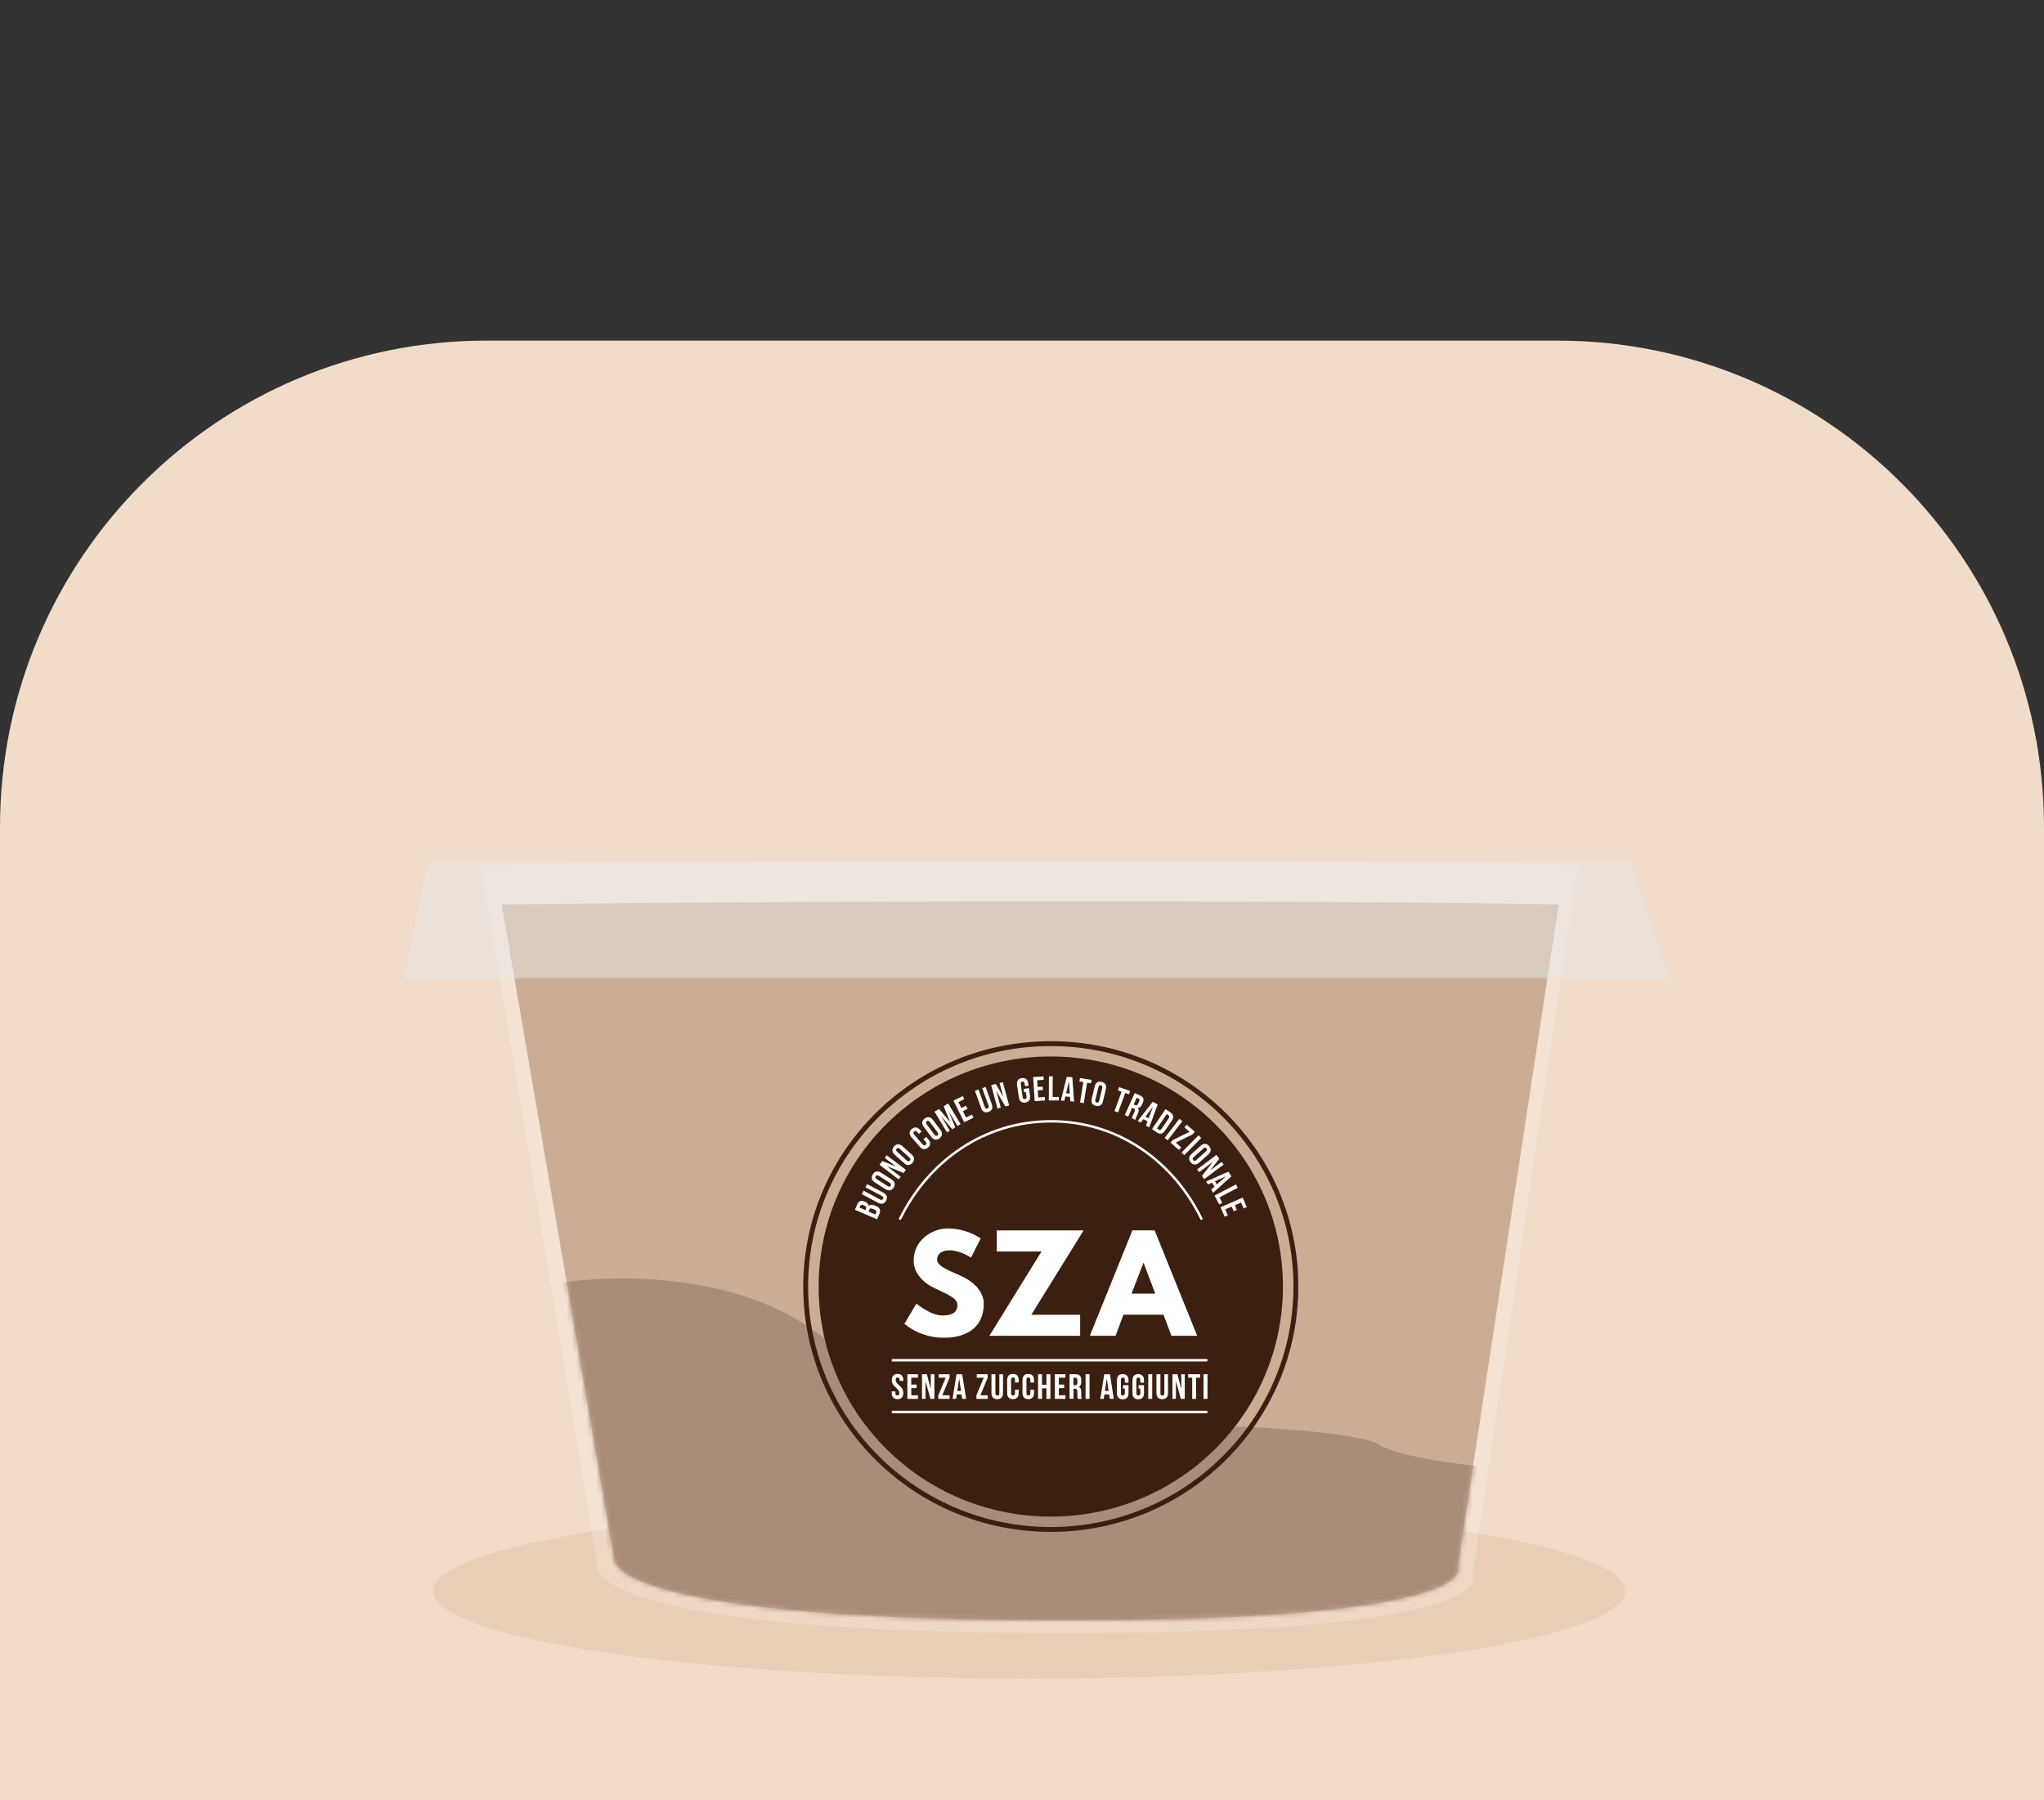 <?xml version="1.0" encoding="UTF-8" standalone="no"?> <svg xmlns:inkscape="http://www.inkscape.org/namespaces/inkscape" xmlns:sodipodi="http://sodipodi.sourceforge.net/DTD/sodipodi-0.dtd" xmlns="http://www.w3.org/2000/svg" xmlns:svg="http://www.w3.org/2000/svg" width="420" height="370" viewBox="0 0 420 370" fill="none" version="1.1" id="svg64" sodipodi:docname="Linea SZA.svg" inkscape:version="1.3 (0e150ed6c4, 2023-07-21)"><rect x="0" y="0" width="420" height="370" fill="#333333" stroke="none"/><defs id="defs64"></defs><path d="M 0,170 C 0,114.772 44.772,70 100,70 H 320 c 55.228,0 100,44.771 100,100 V 370 H 0 Z" fill="#f1dcca" id="path1"></path><ellipse cx="211.5" cy="327" rx="122.5" ry="18" fill="#eacfb8" id="ellipse1"></ellipse><path d="m 103.094,185.906 23.085,134.25 c 0,0 -3.548,12.478 88.437,12.86 91.566,0.377 84.913,-10.96 84.913,-10.96 l 20.739,-136.15 c 0,0 -39.205,-0.731 -108.587,-0.67 -30.587,0.024 -67.04,0.207 -108.587,0.67 z" fill="#be997a" id="path2"></path><mask id="mask0_547_1346" maskUnits="userSpaceOnUse" x="103" y="115" width="218" height="149"><path d="m 103.094,115.906 23.085,134.25 c 0,0 -3.548,12.478 88.437,12.86 91.566,0.377 84.913,-10.96 84.913,-10.96 l 20.739,-136.15 c 0,0 -39.205,-0.731 -108.587,-0.67 -30.587,0.024 -67.04,0.207 -108.587,0.67 z" fill="#ffffff" id="path3"></path></mask><g mask="url(#mask0_547_1346)" id="g4" transform="translate(0,70)"><path d="m 116.433,193.463 c 0,0 30.501,-4.757 51.204,10.262 20.703,15.02 33.286,22.733 55.613,20.297 22.326,-2.436 55.613,0 60.078,2.842 4.465,2.841 19.375,4.339 19.375,4.339 l 38.267,7.027 -25.573,40.187 -80.375,23.95 L 143.281,288.971 83,273.611 98.831,233.07 103.094,195.359 Z" fill="#93705a" id="path4"></path></g><path opacity="0.2" d="M 98.831,177.722 122.781,321.829 c 0,0 -3.681,13.395 91.741,13.801 94.988,0.406 88.088,-11.772 88.088,-11.772 l 21.514,-146.136 c 0,0 -40.67,-0.783 -112.646,-0.718 -31.732,0.028 -69.549,0.223 -112.647,0.718 z" fill="#ffffff" id="path5"></path><path d="m 215.915,311.692 c 26.344,0 47.701,-21.169 47.701,-47.283 0,-26.113 -21.357,-47.283 -47.701,-47.283 -26.345,0 -47.702,21.17 -47.702,47.283 0,26.114 21.357,47.283 47.702,47.283 z" fill="#3b2012" id="path6"></path><path d="m 215.915,314.331 c 27.815,0 50.364,-22.351 50.364,-49.922 0,-27.571 -22.549,-49.921 -50.364,-49.921 -27.816,0 -50.364,22.35 -50.364,49.921 0,27.571 22.548,49.922 50.364,49.922 z" stroke="#3b2012" stroke-miterlimit="10" id="path7"></path><path d="m 177.619,246.934 0.162,0.069 c 0.467,0.203 0.707,0.475 0.719,0.856 0.312,-0.32 0.722,-0.32 1.218,-0.113 l 0.369,0.158 c 0.155,0.046 0.297,0.126 0.416,0.235 0.118,0.108 0.211,0.243 0.27,0.393 0.059,0.15 0.083,0.311 0.071,0.472 -0.013,0.16 -0.062,0.316 -0.144,0.455 l -0.479,1.128 -4.551,-1.964 0.463,-1.076 c 0.301,-0.731 0.784,-0.901 1.486,-0.613 z m -1.011,1.25 1.218,0.52 0.122,-0.28 c 0.113,-0.268 0.069,-0.479 -0.297,-0.638 l -0.255,-0.109 c -0.325,-0.138 -0.516,-0.09 -0.621,0.162 z m 1.855,0.812 1.397,0.605 0.174,-0.406 c 0.106,-0.244 0.053,-0.406 -0.288,-0.564 l -0.406,-0.175 c -0.406,-0.179 -0.609,-0.101 -0.751,0.227 z" fill="#ffffff" id="path8"></path><path d="m 177.457,244.722 3.377,1.794 c 0.313,0.166 0.499,0.089 0.613,-0.13 0.114,-0.219 0.077,-0.406 -0.235,-0.585 l -3.378,-1.79 0.345,-0.649 3.333,1.765 c 0.702,0.374 0.917,0.938 0.56,1.624 -0.357,0.686 -0.946,0.812 -1.648,0.443 l -3.333,-1.77 z" fill="#ffffff" id="path9"></path><path d="m 179.762,243.008 c -0.67,-0.426 -0.812,-1.018 -0.406,-1.664 0.406,-0.645 1.015,-0.755 1.685,-0.329 l 2.172,1.389 c 0.669,0.426 0.811,1.018 0.405,1.664 -0.405,0.645 -1.014,0.755 -1.684,0.329 z m 2.631,0.759 c 0.3,0.187 0.495,0.13 0.629,-0.081 0.134,-0.211 0.105,-0.406 -0.195,-0.6 l -2.253,-1.429 c -0.3,-0.195 -0.499,-0.134 -0.629,0.077 -0.13,0.211 -0.106,0.406 0.195,0.601 z" fill="#ffffff" id="path10"></path><path d="m 182.226,239.664 2.842,2.175 -0.406,0.557 -3.942,-3.004 0.593,-0.78 2.841,1.165 -2.358,-1.798 0.406,-0.552 3.941,3.004 -0.487,0.637 z" fill="#ffffff" id="path11"></path><path d="m 183.85,237.317 c -0.589,-0.531 -0.641,-1.144 -0.13,-1.713 0.512,-0.568 1.129,-0.572 1.717,-0.04 l 1.912,1.725 c 0.589,0.532 0.646,1.149 0.134,1.713 -0.511,0.564 -1.128,0.576 -1.717,0.045 z m 2.472,1.182 c 0.264,0.239 0.467,0.215 0.633,0.028 0.167,-0.187 0.171,-0.406 -0.089,-0.625 l -1.989,-1.794 c -0.26,-0.24 -0.467,-0.211 -0.633,-0.029 -0.167,0.183 -0.171,0.406 0.093,0.625 z" fill="#ffffff" id="path12"></path><path d="m 190.304,233.648 0.435,0.495 c 0.523,0.597 0.523,1.197 -0.049,1.701 -0.572,0.503 -1.173,0.426 -1.697,-0.171 l -1.697,-1.94 c -0.523,-0.593 -0.523,-1.218 0.053,-1.701 0.576,-0.483 1.169,-0.406 1.693,0.171 l 0.316,0.365 -0.552,0.483 -0.349,-0.406 c -0.235,-0.268 -0.442,-0.264 -0.629,-0.101 -0.187,0.162 -0.215,0.365 0,0.633 l 1.762,2.029 c 0.235,0.264 0.438,0.26 0.621,0.094 0.183,-0.167 0.223,-0.361 0,-0.625 l -0.467,-0.536 z" fill="#ffffff" id="path13"></path><path d="m 189.809,231.581 c -0.471,-0.633 -0.406,-1.246 0.203,-1.704 0.609,-0.459 1.218,-0.345 1.693,0.292 l 1.542,2.066 c 0.475,0.633 0.406,1.246 -0.203,1.705 -0.609,0.459 -1.218,0.345 -1.693,-0.292 z m 2.196,1.624 c 0.211,0.284 0.406,0.297 0.617,0.15 0.211,-0.146 0.244,-0.349 0.028,-0.633 l -1.599,-2.143 c -0.211,-0.284 -0.406,-0.301 -0.613,-0.15 -0.207,0.15 -0.243,0.349 -0.032,0.633 z" fill="#ffffff" id="path14"></path><path d="m 195.261,230.636 -1.356,-3.288 0.925,-0.561 2.554,4.251 -0.629,0.377 -1.831,-3.044 1.368,3.32 -0.629,0.382 -2.306,-2.708 1.806,3.004 -0.58,0.353 -2.553,-4.25 0.925,-0.556 z" fill="#ffffff" id="path15"></path><path d="m 197.538,227.729 0.954,-0.475 0.317,0.633 -0.958,0.48 0.645,1.298 1.218,-0.6 0.316,0.633 -1.903,0.95 -2.205,-4.441 1.9,-0.946 0.317,0.633 -1.218,0.601 z" fill="#ffffff" id="path16"></path><path d="m 201.066,223.913 1.299,3.597 c 0.117,0.337 0.308,0.406 0.543,0.317 0.236,-0.09 0.333,-0.256 0.216,-0.589 l -1.299,-3.597 0.694,-0.251 1.278,3.552 c 0.272,0.747 0.053,1.307 -0.669,1.567 -0.723,0.259 -1.242,-0.033 -1.514,-0.78 l -1.283,-3.527 z" fill="#ffffff" id="path17"></path><path d="m 204.703,224.161 0.937,3.467 -0.678,0.182 -1.29,-4.786 0.941,-0.251 1.547,2.646 -0.771,-2.841 0.67,-0.179 1.294,4.782 -0.775,0.207 z" fill="#ffffff" id="path18"></path><path d="m 210.345,223.796 1.08,-0.159 0.223,1.555 c 0.118,0.788 -0.211,1.291 -0.97,1.401 -0.759,0.109 -1.218,-0.281 -1.327,-1.064 l -0.37,-2.553 c -0.114,-0.784 0.215,-1.291 0.97,-1.401 0.755,-0.109 1.218,0.284 1.332,1.068 l 0.069,0.479 -0.731,0.105 -0.077,-0.527 c -0.049,-0.349 -0.223,-0.459 -0.467,-0.406 -0.243,0.052 -0.381,0.19 -0.333,0.544 l 0.386,2.646 c 0.049,0.349 0.223,0.455 0.467,0.406 0.243,-0.048 0.381,-0.182 0.333,-0.532 l -0.13,-0.905 -0.353,0.049 z" fill="#ffffff" id="path19"></path><path d="m 213.195,223.39 1.067,-0.069 0.049,0.706 -1.068,0.069 0.094,1.449 1.344,-0.089 0.044,0.706 -2.119,0.142 -0.316,-4.944 2.119,-0.138 0.048,0.706 -1.343,0.09 z" fill="#ffffff" id="path20"></path><path d="m 215.537,221.198 h 0.776 l -0.025,4.25 h 1.279 v 0.71 h -2.058 z" fill="#ffffff" id="path21"></path><path d="m 220.705,226.402 -0.784,-0.065 -0.061,-0.905 -0.954,-0.082 -0.207,0.885 -0.71,-0.056 1.218,-4.872 1.136,0.094 z m -1.644,-1.713 0.751,0.061 -0.171,-2.529 z" fill="#ffffff" id="path22"></path><path d="m 221.918,221.563 2.375,0.386 -0.114,0.698 -0.811,-0.13 -0.674,4.193 -0.767,-0.121 0.673,-4.198 -0.811,-0.126 z" fill="#ffffff" id="path23"></path><path d="m 224.934,223.292 c 0.187,-0.771 0.699,-1.116 1.441,-0.937 0.743,0.178 1.044,0.718 0.857,1.489 l -0.601,2.505 c -0.183,0.771 -0.698,1.112 -1.441,0.934 -0.743,-0.179 -1.043,-0.715 -0.856,-1.486 z m 0.142,2.732 c -0.081,0.345 0.041,0.512 0.281,0.573 0.239,0.06 0.405,-0.037 0.507,-0.382 l 0.625,-2.602 c 0.081,-0.345 -0.036,-0.512 -0.28,-0.568 -0.244,-0.057 -0.406,0.036 -0.507,0.377 z" fill="#ffffff" id="path24"></path><path d="m 229.964,223.426 2.261,0.812 -0.24,0.666 -0.767,-0.28 -1.473,4.002 -0.731,-0.268 1.457,-3.986 -0.763,-0.28 z" fill="#ffffff" id="path25"></path><path d="m 232.586,229.824 c 0.026,-0.205 0.091,-0.404 0.191,-0.585 l 0.321,-0.706 c 0.19,-0.406 0.121,-0.637 -0.203,-0.788 l -0.244,-0.109 -0.828,1.843 -0.706,-0.321 2.054,-4.51 1.067,0.487 c 0.735,0.337 0.893,0.812 0.577,1.514 l -0.163,0.358 c -0.211,0.462 -0.495,0.698 -0.876,0.702 0.284,0.308 0.247,0.702 0.032,1.173 l -0.321,0.694 c -0.096,0.181 -0.154,0.38 -0.17,0.585 z m 0.991,-4.218 -0.634,1.384 0.28,0.126 c 0.264,0.122 0.475,0.081 0.642,-0.28 l 0.203,-0.446 c 0.146,-0.321 0.101,-0.512 -0.15,-0.625 z" fill="#ffffff" id="path26"></path><path d="m 236.146,231.707 -0.686,-0.385 0.321,-0.849 -0.836,-0.466 -0.556,0.718 -0.621,-0.349 3.109,-3.942 0.995,0.561 z m -0.783,-2.228 0.653,0.365 0.898,-2.37 z" fill="#ffffff" id="path27"></path><path d="m 239.487,227.944 1.023,0.69 c 0.646,0.439 0.719,1.011 0.276,1.669 l -1.404,2.074 c -0.443,0.658 -1.003,0.812 -1.649,0.365 l -1.018,-0.69 z m 0.248,1.023 -2.002,2.947 0.366,0.248 c 0.203,0.138 0.406,0.114 0.597,-0.179 l 1.445,-2.135 c 0.195,-0.292 0.146,-0.483 -0.061,-0.621 z" fill="#ffffff" id="path28"></path><path d="m 242.329,229.962 0.617,0.475 -3.025,3.913 -0.617,-0.479 z" fill="#ffffff" id="path29"></path><path d="m 245.507,232.596 -0.459,0.536 -3.454,1.697 1.112,0.978 -0.467,0.532 -1.717,-1.502 0.459,-0.524 3.454,-1.696 -1.059,-0.93 0.467,-0.532 z" fill="#ffffff" id="path30"></path><path d="m 246.27,233.339 0.552,0.548 -3.487,3.524 -0.552,-0.548 z" fill="#ffffff" id="path31"></path><path d="m 246.721,235.474 c 0.592,-0.527 1.218,-0.515 1.717,0.053 0.499,0.568 0.446,1.185 -0.146,1.713 l -1.904,1.713 c -0.589,0.528 -1.218,0.516 -1.713,-0.057 -0.495,-0.572 -0.451,-1.181 0.142,-1.709 z m -1.441,2.326 c -0.264,0.236 -0.264,0.443 -0.098,0.625 0.167,0.183 0.37,0.216 0.634,-0.02 l 1.997,-1.782 c 0.264,-0.235 0.26,-0.438 0.097,-0.625 -0.162,-0.187 -0.369,-0.211 -0.633,0.024 z" fill="#ffffff" id="path32"></path><path d="m 249.266,238.746 -2.878,2.156 -0.406,-0.564 3.966,-2.972 0.584,0.779 -1.891,2.436 2.37,-1.782 0.406,0.556 -3.966,2.972 -0.479,-0.638 z" fill="#ffffff" id="path33"></path><path d="m 249.278,245.131 -0.406,-0.661 0.682,-0.601 -0.519,-0.812 -0.812,0.378 -0.406,-0.601 4.595,-2.03 0.621,0.958 z m 0.357,-2.346 0.406,0.629 1.9,-1.672 z" fill="#ffffff" id="path34"></path><path d="m 253.967,243.423 0.361,0.69 -3.763,1.973 0.593,1.132 -0.626,0.329 -0.958,-1.831 z" fill="#ffffff" id="path35"></path><path d="m 253.739,247.689 0.406,0.982 -0.649,0.28 -0.406,-0.978 -1.331,0.585 0.535,1.217 -0.649,0.285 -0.844,-1.949 4.546,-1.977 0.844,1.949 -0.649,0.284 -0.536,-1.218 z" fill="#ffffff" id="path36"></path><path d="m 246.863,250.461 c -5.793,-11.792 -17.082,-20.012 -30.896,-20.012 -13.813,0 -25.204,8.22 -31.001,20.012" stroke="#ffffff" stroke-width="0.5" stroke-linecap="round" stroke-linejoin="round" id="path37"></path><path d="m 201.512,254.525 -1.997,3.941 c 0,0 -2.156,-1.498 -4.388,-1.498 -1.681,0 -2.574,0.764 -2.574,1.945 0,1.181 2.03,2.074 4.518,3.126 2.488,1.051 5.07,3.072 5.07,5.91 0,5.176 -3.941,6.986 -8.167,6.986 -2.966,0.029 -5.848,-0.984 -8.143,-2.862 l 2.468,-4.152 c 0,0 2.89,2.435 5.305,2.435 1.076,0 3.126,-0.105 3.126,-2.127 0,-1.575 -2.31,-2.285 -4.871,-3.572 -2.562,-1.287 -4.124,-3.309 -4.124,-5.57 0,-4.059 3.572,-6.62 7.063,-6.62 2.39,0.02 4.723,0.735 6.714,2.058 z" fill="#ffffff" id="path38"></path><path d="m 211.912,270.206 h 10.035 v 4.331 H 203.298 L 214.015,257.2 h -9.195 v -4.331 h 17.837 z" fill="#ffffff" id="path39"></path><path d="m 246.002,274.537 h -5.297 l -1.624,-4.335 h -8.236 l -1.624,4.335 h -5.285 l 8.748,-21.672 h 4.57 z m -11.005,-14.971 h -0.052 l -2.436,6.305 h 4.871 z" fill="#ffffff" id="path40"></path><path d="m 184.443,282.368 c 0.775,0 1.173,0.466 1.173,1.274 v 0.159 h -0.755 v -0.207 c 0,-0.362 -0.142,-0.5 -0.406,-0.5 -0.264,0 -0.406,0.138 -0.406,0.5 0,1.039 1.555,1.217 1.555,2.683 0,0.812 -0.406,1.274 -1.186,1.274 -0.779,0 -1.185,-0.462 -1.185,-1.274 v -0.313 h 0.751 v 0.345 c 0,0.362 0.158,0.496 0.406,0.496 0.247,0 0.406,-0.134 0.406,-0.496 0,-1.039 -1.555,-1.218 -1.555,-2.683 0.028,-0.791 0.426,-1.258 1.202,-1.258 z" fill="#ffffff" id="path41"></path><path d="m 187.235,284.564 h 1.105 v 0.722 h -1.092 v 1.482 h 1.372 v 0.723 h -2.168 v -5.062 h 2.168 v 0.722 h -1.372 z" fill="#ffffff" id="path42"></path><path d="m 190.17,283.825 v 3.654 h -0.714 v -5.05 h 0.994 l 0.812,3.032 v -3.032 h 0.731 v 5.062 h -0.812 z" fill="#ffffff" id="path43"></path><path d="m 195.119,282.429 v 0.706 l -1.502,3.633 h 1.514 v 0.723 h -2.326 v -0.707 l 1.51,-3.633 h -1.437 v -0.722 z" fill="#ffffff" id="path44"></path><path d="m 198.525,287.491 h -0.812 l -0.138,-0.918 H 196.6 l -0.138,0.918 h -0.73 l 0.812,-5.062 h 1.165 z m -1.815,-1.624 h 0.763 l -0.381,-2.561 z" fill="#ffffff" id="path45"></path><path d="m 202.953,282.429 v 0.706 l -1.51,3.633 h 1.51 v 0.723 h -2.326 v -0.707 l 1.51,-3.633 h -1.441 v -0.722 z" fill="#ffffff" id="path46"></path><path d="m 204.532,282.429 v 3.905 c 0,0.361 0.158,0.491 0.406,0.491 0.248,0 0.406,-0.13 0.406,-0.491 v -3.905 h 0.755 v 3.856 c 0,0.812 -0.406,1.271 -1.189,1.271 -0.784,0 -1.186,-0.463 -1.186,-1.271 v -3.856 z" fill="#ffffff" id="path47"></path><path d="m 209.322,285.603 v 0.674 c 0,0.812 -0.406,1.274 -1.189,1.274 -0.784,0 -1.185,-0.462 -1.185,-1.274 v -2.635 c 0,-0.812 0.405,-1.274 1.185,-1.274 0.779,0 1.189,0.466 1.189,1.274 v 0.491 h -0.755 v -0.539 c 0,-0.362 -0.158,-0.5 -0.406,-0.5 -0.247,0 -0.406,0.138 -0.406,0.5 v 2.715 c 0,0.362 0.159,0.496 0.406,0.496 0.248,0 0.406,-0.134 0.406,-0.496 v -0.722 z" fill="#ffffff" id="path48"></path><path d="m 212.476,285.603 v 0.674 c 0,0.812 -0.406,1.274 -1.189,1.274 -0.784,0 -1.185,-0.462 -1.185,-1.274 v -2.635 c 0,-0.812 0.406,-1.274 1.185,-1.274 0.779,0 1.189,0.466 1.189,1.274 v 0.491 h -0.755 v -0.539 c 0,-0.362 -0.158,-0.5 -0.406,-0.5 -0.247,0 -0.406,0.138 -0.406,0.5 v 2.715 c 0,0.362 0.159,0.496 0.406,0.496 0.248,0 0.406,-0.134 0.406,-0.496 v -0.722 z" fill="#ffffff" id="path49"></path><path d="m 214.116,287.491 h -0.812 v -5.062 h 0.812 v 2.167 h 0.906 v -2.167 h 0.811 v 5.062 h -0.811 v -2.168 h -0.906 z" fill="#ffffff" id="path50"></path><path d="m 217.567,284.564 h 1.092 v 0.722 h -1.092 v 1.482 h 1.372 v 0.723 h -2.184 v -5.062 h 2.168 v 0.722 h -1.356 z" fill="#ffffff" id="path51"></path><path d="m 221.455,287.491 c -0.067,-0.2 -0.092,-0.412 -0.073,-0.621 v -0.812 c 0,-0.471 -0.158,-0.646 -0.519,-0.646 h -0.276 v 2.062 h -0.812 v -5.045 h 1.218 c 0.812,0 1.181,0.381 1.181,1.165 V 284 c 0.028,0.204 -0.007,0.412 -0.1,0.596 -0.094,0.183 -0.242,0.334 -0.424,0.431 0.406,0.166 0.528,0.548 0.528,1.075 v 0.784 c -0.014,0.208 0.016,0.417 0.089,0.613 z m -0.868,-4.34 v 1.555 h 0.312 c 0.297,0 0.479,-0.13 0.479,-0.536 v -0.499 c 0,-0.361 -0.125,-0.52 -0.406,-0.52 z" fill="#ffffff" id="path52"></path><path d="m 223.063,282.429 h 0.812 v 5.062 h -0.812 z" fill="#ffffff" id="path53"></path><path d="m 228.856,287.491 h -0.812 l -0.138,-0.918 h -0.974 l -0.138,0.918 h -0.703 l 0.812,-5.062 h 1.165 z m -1.819,-1.624 h 0.767 l -0.381,-2.561 z" fill="#ffffff" id="path54"></path><path d="m 230.772,284.686 h 1.112 v 1.623 c 0,0.812 -0.406,1.275 -1.185,1.275 -0.78,0 -1.186,-0.463 -1.186,-1.275 v -2.634 c 0,-0.812 0.406,-1.275 1.186,-1.275 0.779,0 1.185,0.467 1.185,1.275 v 0.491 h -0.751 v -0.54 c 0,-0.361 -0.158,-0.499 -0.406,-0.499 -0.247,0 -0.406,0.138 -0.406,0.499 v 2.683 c 0,0.362 0.159,0.496 0.406,0.496 0.248,0 0.406,-0.134 0.406,-0.496 v -0.933 h -0.361 z" fill="#ffffff" id="path55"></path><path d="m 233.954,284.686 h 1.112 v 1.623 c 0,0.812 -0.405,1.275 -1.185,1.275 -0.779,0 -1.185,-0.463 -1.185,-1.275 v -2.634 c 0,-0.812 0.406,-1.275 1.185,-1.275 0.78,0 1.185,0.467 1.185,1.275 v 0.491 h -0.751 v -0.54 c 0,-0.361 -0.158,-0.499 -0.405,-0.499 -0.248,0 -0.406,0.138 -0.406,0.499 v 2.683 c 0,0.362 0.158,0.496 0.406,0.496 0.247,0 0.405,-0.134 0.405,-0.496 v -0.933 h -0.361 z" fill="#ffffff" id="path56"></path><path d="m 235.943,282.429 h 0.812 v 5.062 h -0.812 z" fill="#ffffff" id="path57"></path><path d="m 238.436,282.429 v 3.905 c 0,0.361 0.162,0.491 0.406,0.491 0.243,0 0.406,-0.13 0.406,-0.491 v -3.905 h 0.751 v 3.856 c 0,0.812 -0.406,1.271 -1.186,1.271 -0.779,0 -1.189,-0.463 -1.189,-1.271 v -3.856 z" fill="#ffffff" id="path58"></path><path d="m 241.626,283.825 v 3.654 h -0.714 v -5.05 h 1.011 l 0.811,3.032 v -3.032 h 0.711 v 5.062 h -0.812 z" fill="#ffffff" id="path59"></path><path d="m 244.135,282.429 h 2.46 v 0.722 h -0.812 v 4.34 h -0.812 v -4.34 h -0.812 z" fill="#ffffff" id="path60"></path><path d="m 247.301,282.429 h 0.812 v 5.062 h -0.812 z" fill="#ffffff" id="path61"></path><path d="m 183.249,279.555 h 64.848" stroke="#ffffff" stroke-width="0.5" stroke-miterlimit="10" id="path62"></path><path d="m 183.249,290.19 h 64.848" stroke="#ffffff" stroke-width="0.5" stroke-miterlimit="10" id="path63"></path><path opacity="0.5" d="M 87.871,177.113 83,201.063 h 260 l -8.119,-23.95 z" fill="#e8e8e8" id="path64"></path></svg> 